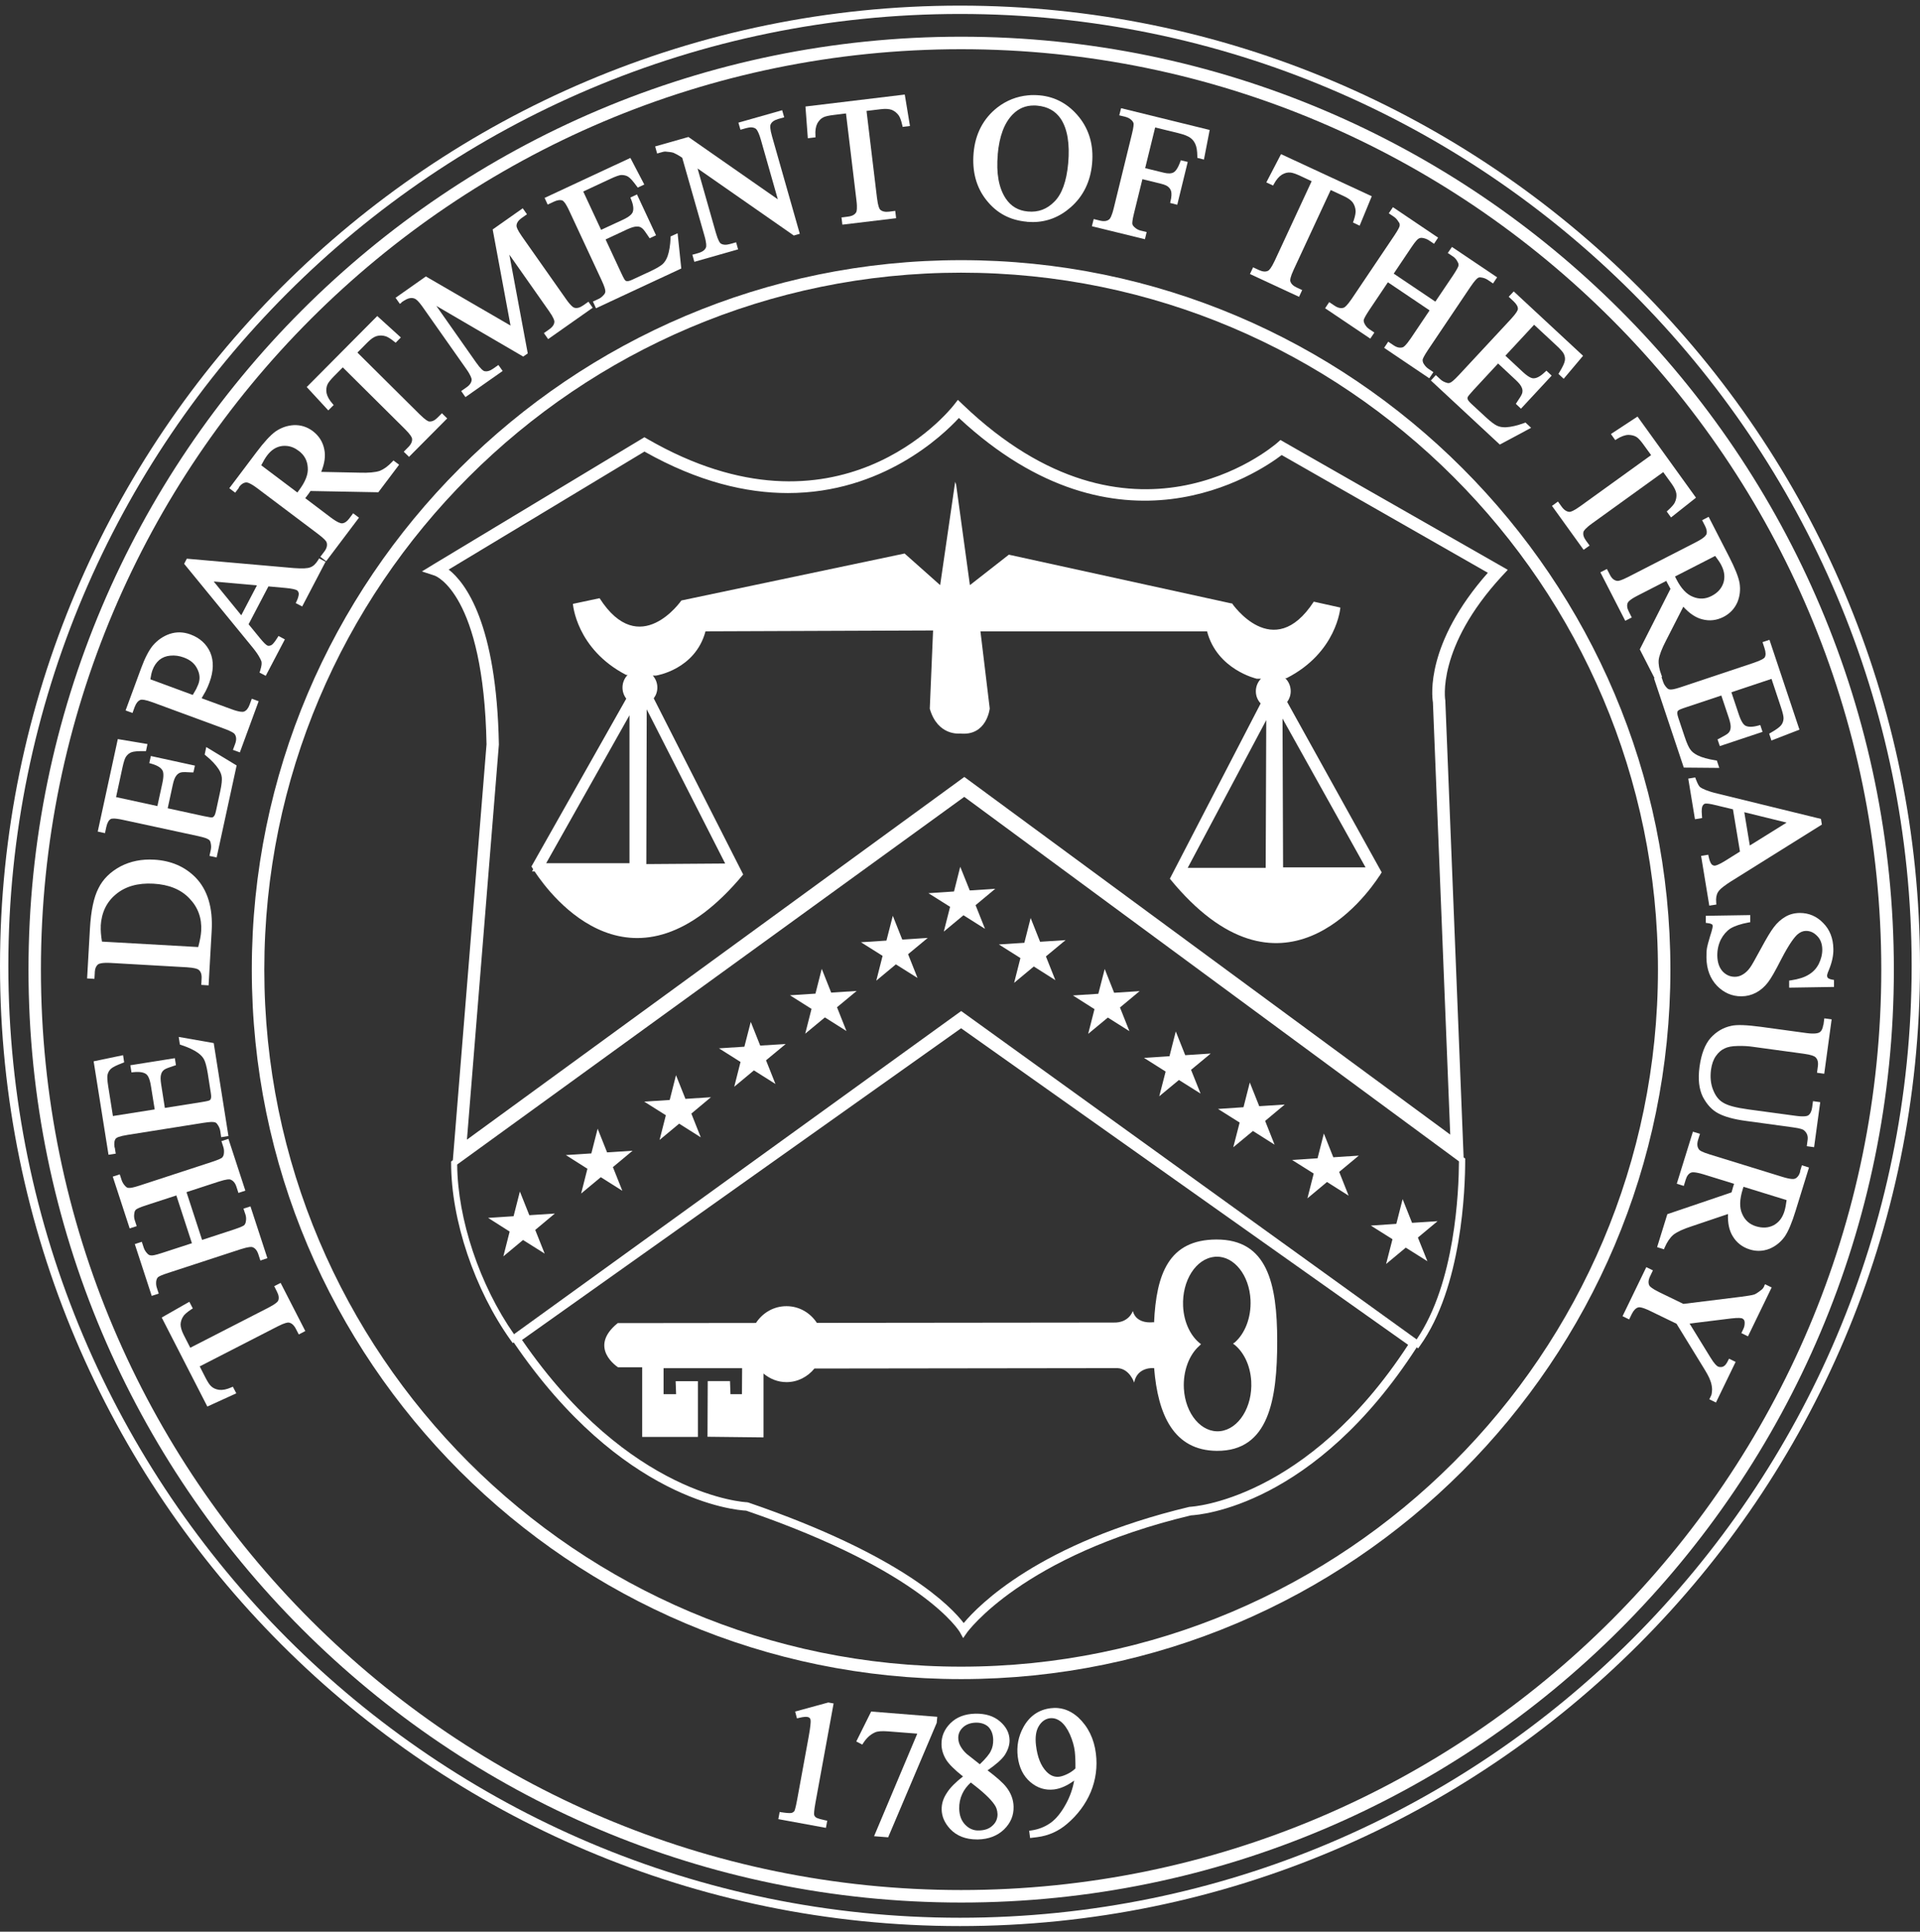 <svg width="171" height="172" viewBox="0 0 171 172" fill="none" xmlns="http://www.w3.org/2000/svg">
<rect x="0" y="0" width="171" height="172" fill="#333333" stroke="none"/>
<path d="M85.5 0.5C38.356 0.5 0 38.856 0 86C0 133.144 38.356 171.5 85.5 171.5C132.644 171.5 171 133.144 171 86C171 38.856 132.644 0.5 85.5 0.5ZM85.5 170.757C38.762 170.757 0.743 132.731 0.743 86C0.743 39.269 38.762 1.243 85.5 1.243C132.238 1.243 170.257 39.262 170.257 86C170.257 132.738 132.238 170.757 85.5 170.757Z" fill="white"/>
<path d="M134.27 50.728L114.038 39.178L113.743 39.438C113.218 39.893 100.75 50.384 85.752 36.025L85.311 35.604L84.933 36.088C84.519 36.613 74.595 48.856 57.671 39.094L57.39 38.933L38.608 50.251L37.578 50.882L38.727 51.26C38.77 51.274 43.08 52.837 43.332 66.272L40.332 103.303L40.29 103.338L40.178 103.422V103.562C40.178 108.643 42.267 114.846 45.504 119.366L45.666 119.59L45.75 119.527C55.358 133.635 65.506 134.462 66.459 134.511C82.29 139.935 85.458 145.275 85.493 145.338L85.781 145.857L86.117 145.373C86.166 145.303 91.086 138.505 106.062 134.931C106.882 134.889 117.051 134.111 126.176 119.969L126.302 120.06L126.463 119.836C130.205 114.621 130.493 105.854 130.493 103.296V103.156L130.353 103.058L128.727 62.487V62.403C128.706 62.354 127.9 57.645 133.794 51.267L134.27 50.756V50.728ZM105.992 134.174H105.922C92.585 137.356 87.14 142.942 85.83 144.518C84.743 143.089 80.398 138.491 66.641 133.782L66.529 133.761C66.424 133.761 56.101 133.277 46.492 119.31L85.598 91.557L125.412 119.744C116.357 133.635 106.09 134.167 105.985 134.167L105.992 134.174ZM126.169 119.261L85.605 90.023L45.778 118.798C42.722 114.432 40.753 108.552 40.718 103.689L85.879 70.953L129.939 103.408C129.925 106.05 129.603 114.243 126.169 119.261ZM127.619 62.536L129.161 101.026L85.886 69.18L41.587 101.474L44.432 66.293C44.229 55.507 41.454 51.884 39.961 50.714L57.397 40.208C62.191 42.914 66.48 43.902 70.173 43.902C78.583 43.902 83.951 38.793 85.402 37.216C99.643 50.461 112.047 42.122 114.15 40.517L132.511 51.001C126.947 57.301 127.528 61.983 127.619 62.536Z" fill="white"/>
<path d="M70.034 116.303C68.913 116.303 67.918 116.892 67.329 117.796L55.015 117.81C52.31 120.004 55.043 121.742 55.043 121.742H57.195V127.944H62.157V122.982H60.173L60.215 124.139H59.101V121.826H66.095L66.081 124.139H65.058L65.016 122.975H63.033L63.012 127.93L68.002 127.986V122.302C68.562 122.772 69.27 123.066 70.048 123.066C71.05 123.066 71.933 122.59 72.536 121.854L99.524 121.819C100.604 121.861 101.01 123.101 101.01 123.101C101.298 121.651 102.79 121.819 102.79 121.819C103.12 125.961 104.528 129.156 108.376 129.184C113.008 129.213 113.751 124.622 113.751 119.422C113.751 114.222 112.847 110.353 108.334 110.367C104.094 110.381 102.979 113.43 102.783 117.768L102.748 117.726C102.748 117.726 101.22 117.978 100.891 116.731C100.891 116.731 100.562 117.81 99.153 117.761L72.753 117.789C72.164 116.892 71.176 116.303 70.055 116.303H70.034ZM108.18 111.902C108.229 111.902 108.285 111.895 108.334 111.895C109.925 111.86 111.27 113.549 111.375 115.757C111.445 117.327 110.871 118.749 109.967 119.534L109.812 119.632C110.71 120.27 111.354 121.51 111.438 122.989C111.565 125.267 110.324 127.25 108.67 127.432C107.016 127.608 105.566 125.905 105.439 123.634C105.355 122.064 105.916 120.627 106.813 119.836L106.967 119.688C106.077 119.037 105.439 117.789 105.369 116.303C105.264 114.026 106.519 112.056 108.18 111.909V111.902Z" fill="white"/>
<path d="M109.691 53.734L89.851 49.389L86.382 52.101L85.155 43.152L85.071 42.9L83.733 52.101L80.565 49.284L60.683 53.468C60.683 53.468 56.975 58.836 53.401 53.265L51.025 53.769C51.025 53.769 51.299 57.778 55.77 60.098H55.896C55.616 60.385 55.441 60.785 55.441 61.219C55.441 61.59 55.567 61.934 55.777 62.207L47.332 77.149C47.332 77.149 47.388 77.247 47.486 77.401L47.381 77.59H47.612C49.098 79.84 56.464 89.574 66.191 77.864L58.223 62.179C58.426 61.913 58.545 61.577 58.545 61.219C58.545 60.806 58.391 60.434 58.139 60.154H58.426C58.426 60.154 61.916 59.635 62.834 56.215L83.074 56.138H83.102L82.808 63.104C83.515 65.564 85.499 65.312 85.499 65.312C87.895 65.564 88.148 63.083 88.148 63.083L87.321 56.215H107.504C108.394 59.635 111.927 60.434 111.927 60.434H112.305C112.025 60.715 111.849 61.114 111.849 61.548C111.849 61.983 112.011 62.347 112.277 62.635L104.19 78.242C114.071 90.324 121.647 79.847 122.873 77.962H122.908L122.894 77.934C123 77.772 123.056 77.674 123.056 77.674L114.639 62.502C114.835 62.235 114.954 61.906 114.954 61.541C114.954 61.086 114.765 60.672 114.464 60.385H114.583C119.075 58.1 119.376 54.099 119.376 54.099L117.008 53.573C113.391 59.117 109.719 53.713 109.719 53.713L109.691 53.734ZM56.078 76.861H48.643L56.064 63.686V76.861H56.078ZM57.564 76.939L57.599 63.16L64.586 76.889L57.564 76.939ZM112.775 64.121L112.726 77.275H105.78L112.775 64.121ZM114.225 63.98L121.619 77.233H114.274L114.225 63.98Z" fill="white"/>
<path d="M85.598 23.164C50.767 23.164 22.426 51.506 22.426 86.336C22.426 121.167 50.767 149.508 85.598 149.508C120.428 149.508 148.77 121.167 148.77 86.336C148.77 51.506 120.428 23.164 85.598 23.164ZM85.598 148.401C51.377 148.401 23.54 120.557 23.54 86.336C23.54 52.115 51.377 24.279 85.598 24.279C119.819 24.279 147.662 52.122 147.662 86.336C147.662 120.55 119.819 148.401 85.598 148.401Z" fill="white"/>
<path d="M85.598 3.268C39.8 3.268 2.537 40.531 2.537 86.336C2.537 132.142 39.8 169.404 85.605 169.404C131.411 169.404 168.673 132.142 168.673 86.336C168.673 40.531 131.404 3.268 85.598 3.268ZM85.598 168.29C40.409 168.29 3.644 131.525 3.644 86.336C3.644 41.148 40.409 4.382 85.598 4.382C130.787 4.382 167.552 41.148 167.552 86.336C167.552 131.525 130.787 168.29 85.598 168.29Z" fill="white"/>
<path d="M23.289 58.955C23.317 59.039 23.317 59.25 23.163 59.74L23.114 59.887L23.668 60.175L25.371 56.93L24.803 56.629L24.712 56.776C24.383 57.315 24.201 57.434 24.137 57.456C23.976 57.526 23.885 57.512 23.808 57.477C23.675 57.407 23.472 57.21 23.191 56.867L22.14 55.584L23.906 52.213L25.385 52.347C26.023 52.403 26.296 52.487 26.415 52.543C26.513 52.592 26.576 52.683 26.604 52.816C26.611 52.872 26.632 53.082 26.415 53.538L26.338 53.699L26.913 54.001L28.994 50.02L28.427 49.718L28.335 49.866C28.125 50.202 27.908 50.412 27.648 50.51C27.403 50.616 26.927 50.637 26.163 50.581L16.639 49.746L16.4 50.202L22.413 57.547C23.016 58.269 23.226 58.71 23.303 58.948L23.289 58.955ZM22.883 52.122L21.488 54.785L19.035 51.779L22.883 52.122Z" fill="white"/>
<path d="M12.005 62.929C12.125 62.606 12.293 62.403 12.517 62.312C12.629 62.277 12.91 62.284 13.617 62.543L19.974 64.884C20.633 65.129 20.843 65.277 20.899 65.361C21.06 65.585 21.074 65.872 20.948 66.223L20.745 66.769L21.361 66.994L23.036 62.438L22.427 62.214L22.224 62.761C22.104 63.083 21.936 63.286 21.719 63.363C21.621 63.398 21.34 63.412 20.612 63.146L17.956 62.172C18.075 61.976 18.18 61.786 18.285 61.597L18.327 61.52C18.453 61.275 18.565 61.016 18.656 60.763C19.028 59.754 19.049 58.857 18.726 58.093C18.39 57.336 17.794 56.797 16.953 56.488C16.645 56.376 16.33 56.313 16.021 56.306C15.713 56.299 15.412 56.348 15.11 56.446C14.528 56.65 14.052 56.979 13.631 57.455C13.253 57.911 12.903 58.591 12.573 59.488L11.185 63.258L11.802 63.483L11.998 62.936L12.005 62.929ZM13.393 60.476C13.442 60.14 13.505 59.873 13.582 59.663C13.716 59.292 13.919 58.997 14.192 58.759C14.458 58.542 14.795 58.408 15.166 58.38C15.573 58.339 15.965 58.395 16.365 58.542C16.946 58.752 17.346 59.088 17.57 59.558C17.801 60.013 17.836 60.455 17.668 60.91C17.619 61.03 17.563 61.163 17.493 61.31L17.458 61.38C17.388 61.513 17.304 61.653 17.213 61.8L17.171 61.878L13.386 60.483L13.393 60.476Z" fill="white"/>
<path d="M151.952 47.609C151.91 47.707 151.735 47.925 151.048 48.275L145.021 51.366C144.39 51.688 144.145 51.737 144.047 51.723C143.767 51.695 143.549 51.513 143.381 51.176L143.115 50.665L142.533 50.959L144.748 55.276L145.329 54.982L145.063 54.449C144.909 54.155 144.881 53.903 144.965 53.685C145.007 53.587 145.182 53.37 145.876 53.02L148.406 51.723C148.406 51.723 148.42 51.758 148.427 51.772L148.532 51.975C148.595 52.094 148.672 52.249 148.777 52.431L146.044 57.82L147.355 60.378L147.306 60.392L149.962 68.346L153.123 68.374L152.905 67.716L152.793 67.702C152.12 67.597 151.574 67.449 151.174 67.246C150.887 67.099 150.677 66.931 150.537 66.728C150.424 66.566 150.249 66.244 150.039 65.599L149.478 63.924C149.366 63.588 149.38 63.476 149.394 63.413C149.394 63.343 149.422 63.3 149.499 63.245C149.534 63.209 149.689 63.132 150.2 62.964L153.305 61.927L153.978 63.938C154.111 64.345 154.16 64.625 154.132 64.835C154.111 65.017 154.048 65.158 153.915 65.284C153.816 65.389 153.452 65.585 153.109 65.767L152.968 65.838L153.172 66.433L156.977 65.165L156.774 64.555L156.606 64.604C156.066 64.751 155.681 64.744 155.428 64.604C155.295 64.52 155.092 64.289 154.875 63.651L154.202 61.64L157.776 60.448L158.624 62.999C158.785 63.483 158.855 63.805 158.848 63.98C158.834 64.226 158.757 64.422 158.624 64.583C158.484 64.751 158.204 64.962 157.699 65.249L157.566 65.326L157.769 65.936L160.264 64.969L157.594 56.972L156.977 57.175L157.152 57.715C157.271 58.072 157.278 58.353 157.173 58.528C157.131 58.605 156.942 58.766 156.171 59.026L149.724 61.177C149.1 61.387 148.876 61.401 148.785 61.394C148.658 61.394 148.56 61.359 148.462 61.254C148.301 61.093 148.189 60.911 148.126 60.721L147.979 60.287L148.028 60.266L147.972 60.112C147.775 59.6 147.698 59.159 147.726 58.766C147.775 58.36 148 57.771 148.364 57.07L149.92 54.022C150.466 54.624 151.034 55.003 151.602 55.143C152.254 55.318 152.891 55.241 153.508 54.926C154.076 54.631 154.482 54.197 154.734 53.629C154.959 53.09 155.022 52.515 154.931 51.919C154.833 51.366 154.524 50.595 153.999 49.572L152.176 46.018L151.595 46.32L151.861 46.838C152.015 47.14 152.05 47.399 151.966 47.616L151.952 47.609ZM153.312 50.342C153.592 50.889 153.648 51.408 153.487 51.912C153.312 52.417 152.968 52.795 152.429 53.069C151.889 53.349 151.335 53.37 150.775 53.139C150.214 52.921 149.724 52.403 149.289 51.548L149.205 51.38C149.205 51.38 149.191 51.352 149.184 51.331L152.758 49.501C153.017 49.845 153.207 50.125 153.319 50.349L153.312 50.342Z" fill="white"/>
<path d="M21.27 43.39C21.473 43.117 21.697 42.97 21.929 42.956C22.027 42.949 22.3 43.012 22.924 43.481L28.334 47.553C28.895 47.98 29.049 48.184 29.084 48.275C29.175 48.534 29.112 48.815 28.881 49.116L28.53 49.578L29.049 49.971L31.971 46.095L31.453 45.703L31.095 46.179C30.892 46.446 30.682 46.586 30.451 46.6C30.352 46.6 30.079 46.544 29.455 46.074L27.185 44.357C27.185 44.357 27.206 44.329 27.22 44.315L27.346 44.147C27.43 44.035 27.535 43.902 27.654 43.719L33.695 43.832L35.546 41.379L35.041 41L34.929 41.12C34.557 41.512 34.193 41.778 33.829 41.925C33.436 42.059 32.812 42.115 32.027 42.087L28.607 42.017C28.916 41.26 29.007 40.587 28.881 40.012C28.755 39.353 28.411 38.807 27.858 38.386C27.353 38.008 26.778 37.826 26.162 37.854C25.58 37.889 25.033 38.078 24.536 38.421C24.08 38.751 23.52 39.36 22.826 40.285L20.422 43.474L20.948 43.867L21.298 43.404L21.27 43.39ZM23.267 41.428C23.463 41.049 23.632 40.762 23.793 40.552C24.164 40.061 24.599 39.781 25.124 39.711C25.258 39.697 25.384 39.69 25.51 39.704C25.895 39.732 26.26 39.879 26.624 40.159C27.108 40.524 27.374 41.014 27.409 41.624C27.465 42.22 27.206 42.886 26.624 43.663L26.484 43.853L23.274 41.435L23.267 41.428Z" fill="white"/>
<path d="M9.469 73.63C9.553 73.259 9.686 73.021 9.868 72.923C9.932 72.888 10.163 72.825 10.983 73.007L17.634 74.443C18.285 74.584 18.482 74.689 18.552 74.738C18.664 74.794 18.727 74.885 18.755 75.025C18.811 75.242 18.818 75.46 18.776 75.656L18.657 76.21L19.294 76.35L21.075 68.157L18.369 66.517L18.229 67.19L18.313 67.26C18.839 67.688 19.224 68.101 19.47 68.479C19.645 68.746 19.736 69.005 19.757 69.25C19.771 69.44 19.757 69.811 19.61 70.477L19.238 72.201C19.161 72.544 19.098 72.635 19.049 72.684C18.986 72.769 18.93 72.775 18.874 72.782C18.832 72.79 18.685 72.782 18.131 72.663L14.935 71.969L15.384 69.895C15.468 69.496 15.573 69.215 15.713 69.047C15.825 68.907 15.952 68.816 16.127 68.774C16.26 68.732 16.659 68.746 17.066 68.774H17.227L17.36 68.171L13.436 67.316L13.295 67.947L13.464 67.996C13.996 68.143 14.333 68.346 14.473 68.606C14.55 68.746 14.606 69.047 14.466 69.706L14.017 71.773L10.338 70.974L10.906 68.346C11.011 67.863 11.116 67.533 11.214 67.386C11.354 67.183 11.515 67.057 11.712 66.98C11.922 66.903 12.272 66.875 12.847 66.882H13.001L13.134 66.251L10.492 65.809L8.705 74.044L9.35 74.184L9.469 73.63Z" fill="white"/>
<path d="M160.285 81.29C159.801 81.297 159.381 81.41 159.002 81.634C158.631 81.851 158.287 82.153 157.986 82.552C157.706 82.916 157.341 83.519 156.802 84.521C156.283 85.481 156.003 85.972 155.862 86.161C155.666 86.434 155.442 86.645 155.19 86.785C154.979 86.911 154.748 86.974 154.51 86.974C154.103 86.974 153.746 86.827 153.431 86.505C153.115 86.154 152.961 85.699 152.947 85.103C152.94 84.584 153.045 84.101 153.262 83.659C153.48 83.239 153.76 82.916 154.11 82.678C154.496 82.447 155.035 82.265 155.729 82.138L155.883 82.111V81.48L151.924 81.543V82.174L152.092 82.195C152.33 82.223 152.449 82.279 152.491 82.321C152.52 82.342 152.534 82.398 152.534 82.475C152.534 82.503 152.527 82.692 152.302 83.372C152.148 83.891 152.057 84.227 152.029 84.395C151.987 84.662 151.973 84.949 151.98 85.278C151.994 86.294 152.309 87.135 152.919 87.773C153.529 88.397 154.251 88.712 155.071 88.712C155.092 88.712 155.106 88.712 155.127 88.712C155.575 88.705 155.996 88.6 156.409 88.383C156.83 88.152 157.166 87.85 157.446 87.486C157.713 87.149 158.07 86.533 158.631 85.432C159.388 83.968 159.85 83.407 160.102 83.19C160.334 82.993 160.579 82.888 160.845 82.888C161.217 82.888 161.532 83.022 161.84 83.337C162.135 83.631 162.289 84.038 162.296 84.528C162.303 84.963 162.191 85.411 161.981 85.832C161.777 86.231 161.476 86.554 161.084 86.785C160.719 87.016 160.201 87.184 159.507 87.29L159.346 87.311V87.941L163.34 87.878V87.254L163.179 87.227C162.976 87.191 162.85 87.128 162.801 87.079C162.751 87.03 162.73 86.967 162.723 86.883C162.723 86.862 162.723 86.729 162.892 86.35C163.165 85.678 163.298 85.068 163.284 84.493C163.27 83.547 162.962 82.769 162.38 82.188C161.805 81.585 161.098 81.29 160.306 81.29H160.285Z" fill="white"/>
<path d="M29.729 36.081L29.617 35.947C29.323 35.618 29.148 35.296 29.084 35.001C29.035 34.714 29.063 34.455 29.169 34.223C29.246 34.055 29.435 33.817 29.771 33.474L30.528 32.71L36.065 38.204C36.583 38.716 36.681 38.961 36.695 39.031C36.737 39.283 36.632 39.543 36.359 39.816L35.959 40.222L36.429 40.678L39.828 37.258L39.358 36.795L38.973 37.181C38.728 37.433 38.482 37.545 38.244 37.531C38.139 37.531 37.901 37.412 37.368 36.886L31.832 31.392L32.736 30.481C33.03 30.187 33.296 29.997 33.542 29.927C33.801 29.85 34.074 29.857 34.348 29.941C34.481 29.983 34.726 30.103 35.105 30.411L35.238 30.516L35.7 30.047L33.598 28.14L27.318 34.462L29.239 36.543L29.708 36.074L29.729 36.081Z" fill="white"/>
<path d="M101.97 21.3L102.124 20.663L101.577 20.529C101.374 20.48 101.192 20.375 101.031 20.221C100.897 20.102 100.862 19.997 100.848 19.934C100.841 19.871 100.834 19.646 101.002 18.974L101.745 15.953L103.399 16.36C103.785 16.451 103.967 16.563 104.058 16.647C104.184 16.759 104.268 16.892 104.31 17.06C104.352 17.257 104.338 17.551 104.254 17.887L104.212 18.07L104.85 18.231L105.782 14.418L105.165 14.271L105.109 14.425C104.885 15.042 104.668 15.266 104.521 15.35C104.317 15.463 104.03 15.47 103.652 15.378L101.991 14.972L102.881 11.349L104.941 11.853C105.453 11.979 105.81 12.12 106.006 12.267C106.196 12.393 106.35 12.589 106.455 12.82C106.574 13.073 106.63 13.437 106.637 13.914V14.054L107.226 14.208L107.737 11.573L99.846 9.632L99.685 10.27L100.232 10.403C100.449 10.459 100.631 10.557 100.785 10.704C100.883 10.802 100.939 10.893 100.96 10.998C100.967 11.061 100.974 11.293 100.806 11.958L99.194 18.532C99.005 19.303 98.851 19.492 98.788 19.534C98.592 19.695 98.311 19.73 97.954 19.639L97.407 19.506L97.246 20.144L101.963 21.3H101.97Z" fill="white"/>
<path d="M91.471 19.752C91.639 19.765 91.808 19.773 91.969 19.773C93.223 19.773 94.365 19.331 95.361 18.455C96.482 17.474 97.127 16.156 97.267 14.537C97.407 12.947 97.015 11.559 96.097 10.417C95.164 9.267 93.987 8.615 92.585 8.489C92.235 8.461 91.892 8.454 91.562 8.489C90.567 8.58 89.649 8.938 88.829 9.569C87.575 10.557 86.867 11.909 86.713 13.598C86.565 15.259 86.944 16.682 87.855 17.824C88.773 18.981 89.95 19.611 91.464 19.744L91.471 19.752ZM88.857 13.767C89.004 12.127 89.439 10.956 90.196 10.185C90.721 9.653 91.338 9.393 92.074 9.393C92.172 9.393 92.27 9.393 92.375 9.407C93.307 9.491 93.994 9.877 94.471 10.571C95.066 11.468 95.291 12.799 95.136 14.537C94.989 16.149 94.576 17.292 93.903 17.957C93.244 18.63 92.466 18.918 91.548 18.833C90.686 18.756 90.034 18.371 89.565 17.663C88.948 16.724 88.717 15.413 88.864 13.767H88.857Z" fill="white"/>
<path d="M144.011 39.087C144.383 38.856 144.733 38.73 145.035 38.723C145.308 38.73 145.574 38.786 145.785 38.933C145.939 39.038 146.142 39.262 146.422 39.655L147.053 40.524L140.725 45.086C140.136 45.514 139.884 45.57 139.807 45.577C139.561 45.577 139.309 45.43 139.085 45.114L138.755 44.659L138.223 45.044L141.04 48.955L141.573 48.576L141.25 48.135C141.04 47.84 140.97 47.595 141.026 47.357C141.047 47.273 141.173 47.056 141.804 46.6L148.132 42.038L148.882 43.075C149.127 43.418 149.268 43.713 149.303 43.965C149.331 44.231 149.282 44.505 149.155 44.757C149.092 44.883 148.931 45.1 148.567 45.43L148.441 45.542L148.826 46.074L151.048 44.315L145.841 37.09L143.472 38.646L143.857 39.185L144.004 39.094L144.011 39.087Z" fill="white"/>
<path d="M124.598 19.801C124.661 19.906 124.675 20.004 124.654 20.123C124.64 20.2 124.549 20.424 124.178 20.978L120.4 26.591C119.952 27.25 119.749 27.376 119.672 27.398C119.433 27.482 119.153 27.419 118.852 27.215L118.382 26.9L118.018 27.447L122.04 30.152L122.405 29.612L121.935 29.297C121.767 29.185 121.627 29.016 121.529 28.82C121.466 28.694 121.445 28.589 121.459 28.484C121.473 28.421 121.55 28.21 121.935 27.629L123.61 25.134L127.324 27.636L125.65 30.124C125.201 30.782 124.998 30.909 124.935 30.923C124.668 31 124.409 30.944 124.108 30.74L123.638 30.425L123.274 30.972L127.296 33.684L127.661 33.137L127.205 32.829C127.023 32.703 126.883 32.541 126.771 32.345C126.715 32.219 126.694 32.114 126.708 32.009C126.722 31.946 126.799 31.735 127.184 31.154L130.962 25.54C131.333 24.994 131.501 24.846 131.571 24.79C131.663 24.706 131.768 24.678 131.915 24.706C132.139 24.734 132.342 24.811 132.518 24.931L132.973 25.239L133.337 24.692L129.315 21.987L128.943 22.527L129.413 22.842C129.581 22.954 129.721 23.116 129.826 23.333C129.896 23.445 129.91 23.536 129.896 23.655C129.882 23.732 129.791 23.949 129.42 24.51L127.836 26.858L124.129 24.363L125.706 22.015C126.07 21.468 126.245 21.321 126.301 21.279C126.413 21.195 126.533 21.167 126.659 21.181C126.883 21.209 127.086 21.286 127.247 21.391L127.717 21.707L128.081 21.16L124.059 18.448L123.687 18.995L124.157 19.31C124.325 19.422 124.465 19.59 124.584 19.801H124.598Z" fill="white"/>
<path d="M115.992 25.835L115.494 25.603C115.172 25.456 114.982 25.267 114.919 25.036C114.891 24.952 114.898 24.699 115.228 23.991L118.515 16.92L119.678 17.46C120.056 17.635 120.323 17.824 120.477 18.027C120.631 18.245 120.722 18.511 120.736 18.791C120.736 18.932 120.715 19.198 120.554 19.66L120.498 19.815L121.094 20.095L122.173 17.474L114.092 13.725L112.782 16.24L113.385 16.521L113.469 16.367C113.679 15.981 113.924 15.701 114.177 15.547C114.429 15.399 114.688 15.336 114.933 15.364C115.123 15.378 115.424 15.483 115.845 15.68L116.819 16.135L113.532 23.214C113.223 23.872 113.034 24.048 112.971 24.09C112.747 24.223 112.467 24.202 112.116 24.041L111.605 23.802L111.324 24.398L115.697 26.43L115.971 25.835H115.992Z" fill="white"/>
<path d="M49.296 17.971C49.639 17.81 49.913 17.775 50.102 17.859C50.165 17.887 50.361 18.034 50.712 18.798L53.585 24.965C53.865 25.568 53.9 25.785 53.907 25.877C53.928 25.996 53.9 26.101 53.809 26.213C53.669 26.388 53.501 26.528 53.319 26.613L52.807 26.851L53.08 27.446L60.677 23.907L60.348 20.768L59.724 21.055V21.167C59.696 21.84 59.605 22.401 59.451 22.828C59.339 23.129 59.191 23.354 59.009 23.522C58.862 23.648 58.561 23.858 57.944 24.146L56.346 24.889C56.017 25.043 55.912 25.036 55.849 25.029C55.757 25.029 55.715 25.001 55.673 24.951C55.645 24.924 55.554 24.804 55.316 24.286L53.935 21.321L55.855 20.424C56.241 20.249 56.521 20.165 56.731 20.172C56.914 20.158 57.061 20.221 57.201 20.333C57.32 20.417 57.559 20.761 57.769 21.083L57.86 21.216L58.428 20.95L56.731 17.313L56.143 17.586L56.206 17.747C56.416 18.259 56.458 18.644 56.339 18.918C56.269 19.065 56.066 19.296 55.456 19.576L53.536 20.466L51.945 17.053L54.377 15.918C54.839 15.701 55.155 15.596 55.323 15.582C55.568 15.582 55.771 15.624 55.947 15.736C56.136 15.855 56.367 16.114 56.711 16.584L56.802 16.703L57.383 16.43L56.143 14.061L48.504 17.621L48.777 18.217L49.289 17.978L49.296 17.971Z" fill="white"/>
<path d="M35.749 26.928C36.086 26.69 36.338 26.564 36.534 26.543C36.688 26.521 36.828 26.543 36.955 26.599C37.074 26.655 37.277 26.823 37.599 27.271L41.531 32.857C41.951 33.453 42 33.712 42.007 33.782C42.007 34.041 41.853 34.279 41.538 34.497L41.075 34.819L41.454 35.359L44.769 33.032L44.39 32.499L43.928 32.822C43.64 33.025 43.381 33.102 43.136 33.046C43.052 33.025 42.841 32.899 42.393 32.261L38.861 27.236L46.598 31.75L47.004 31.469L45.364 22.674L48.896 27.699C49.317 28.294 49.373 28.547 49.373 28.624C49.38 28.869 49.226 29.108 48.904 29.332L48.441 29.661L48.819 30.194L52.786 27.404L52.408 26.865L51.959 27.18C51.658 27.39 51.398 27.468 51.167 27.404C51.09 27.39 50.866 27.278 50.41 26.627L46.479 21.041C46.058 20.445 46.002 20.193 46.002 20.116C46.002 19.857 46.156 19.625 46.486 19.394L46.934 19.079L46.556 18.546L43.879 20.431L45.469 28.988L37.929 24.615L35.23 26.515L35.609 27.054L35.763 26.949L35.749 26.928Z" fill="white"/>
<path d="M151.406 70.07C151.335 70.021 151.216 69.86 151.034 69.37L150.978 69.222L150.361 69.328L150.957 72.944L151.595 72.839L151.581 72.663C151.518 72.033 151.595 71.837 151.63 71.766C151.714 71.612 151.791 71.57 151.875 71.556C152.022 71.535 152.31 71.57 152.73 71.675L154.342 72.061L154.966 75.824L153.711 76.609C153.27 76.882 152.954 77.037 152.772 77.072C152.66 77.093 152.555 77.058 152.457 76.974C152.408 76.924 152.275 76.756 152.176 76.28L152.141 76.105L151.504 76.21L152.233 80.639L152.863 80.541L152.849 80.365C152.814 79.973 152.863 79.672 153.01 79.433C153.179 79.139 153.711 78.768 154.153 78.487L162.261 73.42L162.177 72.916L152.954 70.659C152.043 70.442 151.602 70.225 151.399 70.077L151.406 70.07ZM159.122 73.245L155.842 75.284L155.351 72.32L159.122 73.245Z" fill="white"/>
<path d="M72.626 12.246V12.071C72.591 11.636 72.654 11.272 72.788 10.998C72.928 10.746 73.11 10.55 73.334 10.445C73.495 10.361 73.797 10.29 74.273 10.234L75.346 10.101L76.278 17.845C76.369 18.567 76.292 18.82 76.264 18.883C76.138 19.114 75.892 19.247 75.507 19.289L74.946 19.359L75.023 20.004L79.81 19.429L79.733 18.777L79.186 18.848C78.836 18.89 78.576 18.834 78.394 18.672C78.317 18.602 78.198 18.364 78.107 17.621L77.175 9.877L78.45 9.723C78.864 9.674 79.186 9.695 79.431 9.786C79.677 9.891 79.887 10.059 80.055 10.297C80.132 10.417 80.251 10.662 80.356 11.139L80.391 11.3L81.043 11.216L80.581 8.419L71.736 9.485L71.947 12.309L72.605 12.232L72.626 12.246Z" fill="white"/>
<path d="M135.189 27.51C135.189 27.594 135.104 27.832 134.551 28.428L129.918 33.41C129.477 33.88 129.295 34.006 129.197 34.055C129.091 34.118 128.979 34.132 128.846 34.083C128.629 34.02 128.44 33.922 128.293 33.782L127.879 33.397L127.438 33.88L133.577 39.585L136.366 38.092L135.861 37.622L135.756 37.664C135.118 37.896 134.565 38.022 134.123 38.043C133.808 38.057 133.542 38.008 133.31 37.896C133.135 37.812 132.827 37.608 132.329 37.146L131.033 35.947C130.773 35.702 130.731 35.604 130.717 35.541C130.682 35.457 130.696 35.408 130.724 35.345C130.738 35.303 130.836 35.163 131.201 34.763L133.423 32.366L134.971 33.81C135.287 34.097 135.462 34.329 135.539 34.525C135.609 34.686 135.616 34.847 135.567 35.022C135.532 35.163 135.315 35.492 135.09 35.828L135.006 35.962L135.462 36.389L138.195 33.446L137.726 33.004L137.599 33.123C137.2 33.509 136.843 33.698 136.562 33.684C136.408 33.684 136.114 33.572 135.623 33.116L134.074 31.672L136.632 28.918L138.602 30.747C138.966 31.084 139.19 31.336 139.274 31.504C139.379 31.721 139.408 31.932 139.365 32.135C139.323 32.352 139.176 32.668 138.875 33.165L138.798 33.291L139.267 33.726L140.991 31.68L134.817 25.947L134.369 26.423L134.782 26.809C135.062 27.068 135.196 27.299 135.189 27.51Z" fill="white"/>
<path d="M58.7 13.619C58.987 13.535 59.17 13.479 59.303 13.5C59.562 13.521 59.821 13.549 59.983 13.605C60.144 13.675 60.403 13.802 60.76 14.047L62.737 20.978C62.94 21.679 62.905 21.938 62.884 22.008C62.8 22.253 62.575 22.422 62.19 22.534L61.664 22.681L61.84 23.312L65.736 22.204L65.561 21.574L65.014 21.728C64.671 21.826 64.405 21.812 64.194 21.686C64.117 21.637 63.963 21.448 63.746 20.691L62.127 15L70.628 20.922L70.698 20.971L71.231 20.817L68.764 12.155C68.561 11.454 68.596 11.195 68.617 11.124C68.701 10.879 68.925 10.711 69.296 10.599L69.843 10.445L69.661 9.814L65.764 10.921L65.947 11.552L66.472 11.405C66.829 11.307 67.096 11.321 67.299 11.454C67.348 11.482 67.537 11.65 67.762 12.435L69.275 17.747L61.384 12.246L61.314 12.197L58.35 13.038L58.525 13.668L58.707 13.619H58.7Z" fill="white"/>
<path d="M13.932 114.005C13.954 113.886 13.996 113.795 14.08 113.717C14.157 113.654 14.374 113.535 14.984 113.339L21.417 111.237C22.181 110.991 22.412 111.019 22.483 111.047C22.721 111.124 22.903 111.349 23.015 111.699L23.19 112.239L23.814 112.028L22.307 107.417L21.684 107.62L21.866 108.16C21.929 108.356 21.936 108.566 21.894 108.784C21.866 108.924 21.817 109.022 21.747 109.092C21.698 109.134 21.508 109.253 20.85 109.47L17.997 110.403L16.61 106.149L19.462 105.217C20.219 104.971 20.457 104.999 20.52 105.027C20.773 105.125 20.948 105.329 21.06 105.679L21.235 106.219L21.852 106.015L20.345 101.404L19.721 101.607L19.89 102.126C19.96 102.336 19.967 102.553 19.931 102.778C19.904 102.911 19.847 103.009 19.777 103.079C19.728 103.121 19.539 103.24 18.873 103.457L12.44 105.56C11.816 105.763 11.585 105.784 11.501 105.77C11.382 105.784 11.276 105.735 11.178 105.63C11.017 105.469 10.905 105.287 10.835 105.083L10.667 104.565L10.043 104.768L11.55 109.379L12.174 109.176L11.998 108.637C11.935 108.44 11.921 108.23 11.97 107.992C11.984 107.866 12.033 107.775 12.117 107.697C12.194 107.634 12.412 107.515 13.014 107.319L15.706 106.443L17.093 110.697L14.402 111.573C13.778 111.776 13.554 111.797 13.477 111.783C13.344 111.783 13.232 111.734 13.141 111.636C12.986 111.482 12.867 111.293 12.804 111.103L12.629 110.571L12.005 110.774L13.512 115.385L14.136 115.182L13.961 114.643C13.898 114.446 13.883 114.229 13.925 113.991L13.932 114.005Z" fill="white"/>
<path d="M157.13 114.516C157.052 114.678 156.968 114.776 156.912 114.818C156.527 115.133 156.317 115.238 156.226 115.266C156.043 115.329 155.553 115.399 155.09 115.462L149.925 116.1L147.774 115.056C147.115 114.734 146.947 114.544 146.905 114.481C146.778 114.25 146.799 113.977 146.968 113.626L147.213 113.115L146.624 112.827L144.508 117.193L145.096 117.481L145.328 117.004C145.496 116.668 145.692 116.465 145.916 116.409C145.987 116.388 146.239 116.374 146.961 116.724L149.315 117.866L151.726 121.791C151.965 122.183 152.224 122.618 152.329 122.94C152.427 123.193 152.476 123.459 152.483 123.718C152.469 124.076 152.42 124.216 152.406 124.244L152.238 124.594L152.827 124.881L154.579 121.265L153.99 120.978L153.906 121.146C153.801 121.363 153.696 121.518 153.597 121.595C153.506 121.672 153.408 121.714 153.31 121.721C153.205 121.735 153.107 121.721 153.023 121.686C152.897 121.63 152.679 121.433 152.329 120.859L150.479 117.852L154.165 117.397C154.873 117.313 155.104 117.362 155.174 117.397C155.307 117.46 155.378 117.572 155.385 117.74C155.392 117.95 155.357 118.147 155.272 118.322L155.09 118.7L155.679 118.988L157.788 114.636L157.2 114.348L157.116 114.516H157.13Z" fill="white"/>
<path d="M87.959 157.631C88.737 157.091 89.241 156.643 89.501 156.25C89.788 155.788 89.921 155.36 89.914 154.94C89.9 154.295 89.606 153.734 89.038 153.258C88.484 152.788 87.763 152.571 86.866 152.585C85.948 152.606 85.205 152.886 84.658 153.426C84.111 153.965 83.838 154.603 83.852 155.325C83.859 155.788 83.999 156.243 84.266 156.685C84.504 157.07 84.994 157.561 85.765 158.177C85.1 158.696 84.616 159.187 84.343 159.621C84.013 160.105 83.859 160.602 83.866 161.114C83.88 161.745 84.125 162.312 84.616 162.845C85.198 163.469 86.004 163.784 87.006 163.784C87.041 163.784 87.076 163.784 87.111 163.784C88.05 163.763 88.828 163.462 89.424 162.894C90.012 162.312 90.293 161.653 90.272 160.862C90.258 160.231 90.033 159.642 89.613 159.11C89.311 158.731 88.751 158.233 87.952 157.631H87.959ZM86.459 158.71C87.51 159.509 88.211 160.161 88.555 160.665C88.737 160.904 88.828 161.198 88.842 161.527C88.849 161.92 88.709 162.263 88.414 162.537C88.12 162.824 87.728 162.971 87.209 162.985C86.725 163.013 86.298 162.824 85.962 162.473C85.618 162.116 85.443 161.646 85.429 161.037C85.422 160.588 85.506 160.147 85.695 159.74C85.863 159.369 86.123 159.025 86.459 158.717V158.71ZM86.901 153.384C86.901 153.384 86.936 153.384 86.957 153.384C87.398 153.384 87.763 153.517 88.022 153.755C88.295 154.036 88.442 154.414 88.457 154.891C88.463 155.283 88.4 155.612 88.246 155.907C88.12 156.187 87.791 156.587 87.265 157.091L86.102 156.173C85.87 155.963 85.688 155.739 85.541 155.479C85.415 155.248 85.352 155.017 85.345 154.764C85.338 154.4 85.471 154.085 85.751 153.818C86.046 153.538 86.438 153.398 86.908 153.384H86.901Z" fill="white"/>
<path d="M96.033 152.921C95.479 152.424 94.891 152.15 94.232 152.087C94.015 152.066 93.783 152.073 93.566 152.101C92.508 152.235 91.695 152.795 91.148 153.783C90.693 154.617 90.532 155.479 90.644 156.418C90.763 157.386 91.141 158.142 91.765 158.675C92.389 159.208 93.097 159.425 93.874 159.334C94.449 159.264 95.052 158.997 95.669 158.542C95.542 159.257 95.304 159.951 94.94 160.616C94.519 161.394 94.05 161.969 93.552 162.319C93.055 162.67 92.48 162.894 91.842 162.985L91.66 163.013L91.744 163.658L92.368 163.581C93.377 163.455 94.274 163.055 95.038 162.396C95.984 161.591 96.692 160.637 97.147 159.558C97.596 158.465 97.75 157.316 97.603 156.138C97.442 154.821 96.909 153.741 96.033 152.921ZM95.788 157.456C95.591 157.645 95.36 157.813 95.101 157.939C94.807 158.086 94.554 158.171 94.351 158.199C93.916 158.255 93.545 158.1 93.202 157.75C92.704 157.231 92.396 156.468 92.27 155.423C92.178 154.666 92.27 154.078 92.536 153.664C92.781 153.272 93.111 153.041 93.51 152.991C93.566 152.991 93.615 152.984 93.664 152.984C93.945 152.984 94.204 153.083 94.463 153.279C94.785 153.531 95.052 153.91 95.29 154.435C95.521 154.968 95.669 155.472 95.725 155.963C95.767 156.341 95.788 156.846 95.781 157.463L95.788 157.456Z" fill="white"/>
<path d="M162.387 91.242C162.338 91.585 162.233 91.803 162.058 91.915C161.924 91.999 161.616 92.083 160.894 91.985L156.844 91.431C155.526 91.256 154.685 91.228 154.201 91.34C153.487 91.487 152.863 91.852 152.351 92.419C151.854 92.98 151.517 93.849 151.363 94.998C151.216 96.085 151.314 96.954 151.657 97.662C152.029 98.362 152.484 98.853 153.059 99.147C153.62 99.442 154.44 99.666 155.484 99.806L159.689 100.381C160.362 100.472 160.586 100.57 160.663 100.64C160.929 100.864 161.034 101.138 160.992 101.481L160.915 102.056L161.567 102.147L162.114 98.138L161.469 98.047L161.392 98.622C161.343 98.958 161.224 99.196 161.034 99.322C160.964 99.365 160.705 99.463 159.906 99.35L155.715 98.783C154.608 98.629 153.879 98.439 153.48 98.187C153.08 97.963 152.786 97.584 152.569 97.031C152.358 96.505 152.302 95.902 152.386 95.251C152.456 94.746 152.604 94.333 152.821 94.031C153.045 93.709 153.297 93.492 153.585 93.359C153.879 93.211 154.257 93.141 154.776 93.134C155.267 93.12 155.708 93.148 156.143 93.211L160.663 93.828C161.329 93.919 161.581 94.038 161.679 94.122C161.882 94.312 161.952 94.571 161.903 94.942L161.826 95.517L162.471 95.608L163.13 90.765L162.478 90.674L162.401 91.249L162.387 91.242Z" fill="white"/>
<path d="M8.438 86.582C8.459 86.238 8.564 86 8.746 85.86C8.816 85.811 9.061 85.699 9.867 85.741L16.63 86.126C17.352 86.168 17.59 86.28 17.66 86.329C17.878 86.477 17.976 86.743 17.955 87.121L17.927 87.696L18.578 87.738L18.852 82.888C18.971 80.828 18.487 79.23 17.415 78.13C16.462 77.163 15.222 76.63 13.729 76.546C12.621 76.483 11.633 76.679 10.722 77.149C9.818 77.639 9.159 78.291 8.767 79.097C8.354 79.889 8.101 81.094 8.01 82.685L7.758 87.121L8.41 87.156L8.445 86.575L8.438 86.582ZM8.97 82.44C9.04 81.262 9.489 80.316 10.323 79.629C11.164 78.922 12.292 78.606 13.666 78.683C15.046 78.76 16.126 79.202 16.875 80.001C17.632 80.779 17.983 81.753 17.92 82.881C17.899 83.26 17.808 83.75 17.653 84.325L9.082 83.841C8.991 83.302 8.956 82.832 8.977 82.44H8.97Z" fill="white"/>
<path d="M160.334 104.32C160.236 104.649 160.075 104.859 159.864 104.95C159.766 104.992 159.486 105.02 158.743 104.789L152.274 102.792C151.567 102.574 151.377 102.434 151.328 102.364C151.153 102.147 151.125 101.867 151.23 101.509L151.405 100.956L150.775 100.766L149.338 105.399L149.962 105.595L150.137 105.027C150.235 104.705 150.389 104.502 150.606 104.411C150.705 104.369 150.978 104.341 151.721 104.565L154.44 105.406C154.44 105.406 154.426 105.455 154.419 105.483L154.363 105.651C154.321 105.784 154.272 105.952 154.216 106.17L148.497 108.111L147.586 111.047L148.196 111.237L148.259 111.082C148.476 110.585 148.728 110.213 149.023 109.954C149.345 109.695 149.913 109.428 150.663 109.19L153.9 108.097C153.865 108.91 154.012 109.576 154.321 110.073C154.664 110.648 155.176 111.047 155.835 111.251C156.101 111.335 156.367 111.377 156.634 111.377C156.97 111.377 157.292 111.314 157.622 111.181C158.161 110.949 158.61 110.585 158.96 110.094C159.276 109.625 159.598 108.868 159.934 107.768L161.112 103.955L160.481 103.759L160.313 104.313L160.334 104.32ZM159.121 106.849C159.065 107.277 159.002 107.606 158.925 107.852C158.743 108.44 158.428 108.847 157.958 109.099C157.489 109.337 156.977 109.365 156.395 109.19C155.814 109.015 155.4 108.644 155.162 108.083C154.91 107.536 154.924 106.821 155.211 105.896L155.281 105.672L159.114 106.856L159.121 106.849Z" fill="white"/>
<path d="M24.424 114.523L24.669 115.014C24.831 115.329 24.866 115.596 24.774 115.813C24.739 115.897 24.585 116.086 23.891 116.444L16.946 120.004L16.365 118.868C16.175 118.49 16.084 118.182 16.084 117.922C16.091 117.656 16.189 117.397 16.351 117.165C16.435 117.053 16.624 116.857 17.03 116.591L17.171 116.5L16.862 115.911L14.402 117.313L18.467 125.239L21.046 124.062L20.738 123.473L20.577 123.543C20.177 123.718 19.82 123.788 19.518 123.753C19.224 123.711 18.986 123.606 18.803 123.431C18.663 123.305 18.495 123.052 18.278 122.625L17.787 121.665L24.725 118.105C25.377 117.768 25.63 117.754 25.707 117.761C25.966 117.796 26.176 117.985 26.351 118.322L26.611 118.819L27.192 118.518L24.992 114.229L24.41 114.53L24.424 114.523Z" fill="white"/>
<path d="M74.238 151.674L73.769 151.59L70.818 152.396L70.979 153.005L71.154 152.963C71.582 152.858 71.799 152.858 71.911 152.879C72.002 152.893 72.08 152.935 72.122 152.984C72.171 153.04 72.199 153.138 72.199 153.258C72.199 153.37 72.192 153.72 72.016 154.673L71 160.224C70.846 161.072 70.755 161.247 70.755 161.247C70.692 161.331 70.615 161.387 70.503 161.422C70.342 161.464 69.914 161.415 69.613 161.366L69.438 161.338L69.318 161.976L73.558 162.754L73.677 162.116L73.502 162.081C73.208 162.018 72.801 161.92 72.668 161.822C72.57 161.744 72.521 161.667 72.507 161.569C72.5 161.492 72.493 161.24 72.626 160.518L74.245 151.667L74.238 151.674Z" fill="white"/>
<path d="M76.271 155.066L76.796 155.339L76.887 155.199C77.175 154.751 77.511 154.442 77.932 154.253C78.156 154.148 78.548 154.12 79.095 154.162L81.695 154.365L77.847 163.497L79.102 163.595L83.426 153.405L83.475 152.865L77.588 152.396L76.264 155.059L76.271 155.066Z" fill="white"/>
<path d="M10.204 102.182C10.148 101.81 10.183 101.53 10.316 101.376C10.372 101.306 10.582 101.173 11.388 101.047L18.102 99.981C18.761 99.876 18.985 99.897 19.069 99.918C19.195 99.932 19.287 99.988 19.364 100.114C19.497 100.297 19.581 100.493 19.616 100.696L19.7 101.257L20.345 101.152L19.034 92.875L15.916 92.328L16.021 93.008L16.126 93.043C16.771 93.254 17.282 93.492 17.647 93.758C17.906 93.947 18.088 94.15 18.193 94.375C18.277 94.55 18.397 94.907 18.502 95.566L18.775 97.311C18.831 97.655 18.803 97.767 18.775 97.83C18.761 97.893 18.726 97.942 18.649 97.977C18.621 97.998 18.488 98.047 17.913 98.138L14.682 98.65L14.353 96.554C14.29 96.141 14.283 95.853 14.353 95.643C14.402 95.468 14.493 95.342 14.64 95.237C14.759 95.146 15.145 95.013 15.516 94.893L15.67 94.844L15.572 94.221L11.606 94.851L11.711 95.489L11.886 95.468C12.44 95.412 12.818 95.475 13.049 95.664C13.168 95.769 13.337 96.029 13.442 96.695L13.778 98.783L10.057 99.372L9.636 96.716C9.559 96.225 9.538 95.888 9.573 95.713C9.629 95.475 9.734 95.293 9.896 95.153C10.064 95.005 10.379 94.851 10.919 94.648L11.059 94.592L10.961 93.954L8.34 94.501L9.664 102.82L10.309 102.722L10.218 102.161L10.204 102.182Z" fill="white"/>
<path d="M84.967 79.377L82.689 79.531L84.617 80.744L84.056 82.951L85.808 81.494L87.728 82.706L86.887 80.597L88.639 79.139L86.369 79.286L85.521 77.177L84.967 79.377Z" fill="white"/>
<path d="M61.047 97.844L60.206 95.734L59.646 97.942L57.375 98.089L59.302 99.302L58.742 101.502L60.487 100.051L62.414 101.271L61.573 99.154L63.318 97.697L61.047 97.844Z" fill="white"/>
<path d="M90.32 87.514L92.073 86.056L93.993 87.275L93.152 85.159L94.904 83.708L92.633 83.856L91.792 81.739L91.232 83.947L88.961 84.094L90.881 85.306L90.32 87.514Z" fill="white"/>
<path d="M54.069 102.609L53.228 100.5L52.667 102.701L50.397 102.848L52.317 104.067L51.756 106.275L53.508 104.817L55.428 106.029L54.587 103.92L56.339 102.462L54.069 102.609Z" fill="white"/>
<path d="M96.916 92.055L98.668 90.604L100.589 91.817L99.748 89.707L101.5 88.25L99.229 88.397L98.388 86.28L97.82 88.488L95.557 88.635L97.477 89.855L96.916 92.055Z" fill="white"/>
<path d="M47.143 108.202L46.302 106.093L45.741 108.293L43.471 108.44L45.391 109.66L44.83 111.867L46.582 110.41L48.51 111.622L47.669 109.513L49.414 108.055L47.143 108.202Z" fill="white"/>
<path d="M67.706 93.1L66.865 90.99L66.297 93.198L64.033 93.345L65.953 94.557L65.393 96.765L67.145 95.307L69.065 96.519L68.224 94.41L69.976 92.959L67.706 93.1Z" fill="white"/>
<path d="M80.357 83.659L79.516 81.543L78.948 83.751L76.678 83.898L78.605 85.11L78.044 87.318L79.789 85.867L81.717 87.079L80.876 84.963L82.628 83.512L80.357 83.659Z" fill="white"/>
<path d="M74.028 88.383L73.187 86.266L72.626 88.474L70.356 88.621L72.276 89.833L71.715 92.041L73.467 90.59L75.387 91.803L74.546 89.686L76.298 88.235L74.028 88.383Z" fill="white"/>
<path d="M103.246 97.613L104.998 96.162L106.926 97.374L106.078 95.258L107.83 93.807L105.559 93.954L104.718 91.838L104.157 94.046L101.887 94.193L103.814 95.412L103.246 97.613Z" fill="white"/>
<path d="M123.449 112.547L125.201 111.09L127.129 112.302L126.281 110.192L128.033 108.735L125.762 108.882L124.921 106.772L124.36 108.973L122.09 109.127L124.017 110.34L123.449 112.547Z" fill="white"/>
<path d="M116.441 106.702L118.186 105.245L120.113 106.464L119.272 104.347L121.017 102.897L118.747 103.044L117.906 100.927L117.345 103.135L115.074 103.282L117.001 104.495L116.441 106.702Z" fill="white"/>
<path d="M109.838 102.154L111.59 100.703L113.517 101.923L112.676 99.806L114.421 98.349L112.151 98.496L111.31 96.386L110.749 98.587L108.479 98.741L110.406 99.953L109.838 102.154Z" fill="white"/>
</svg>
